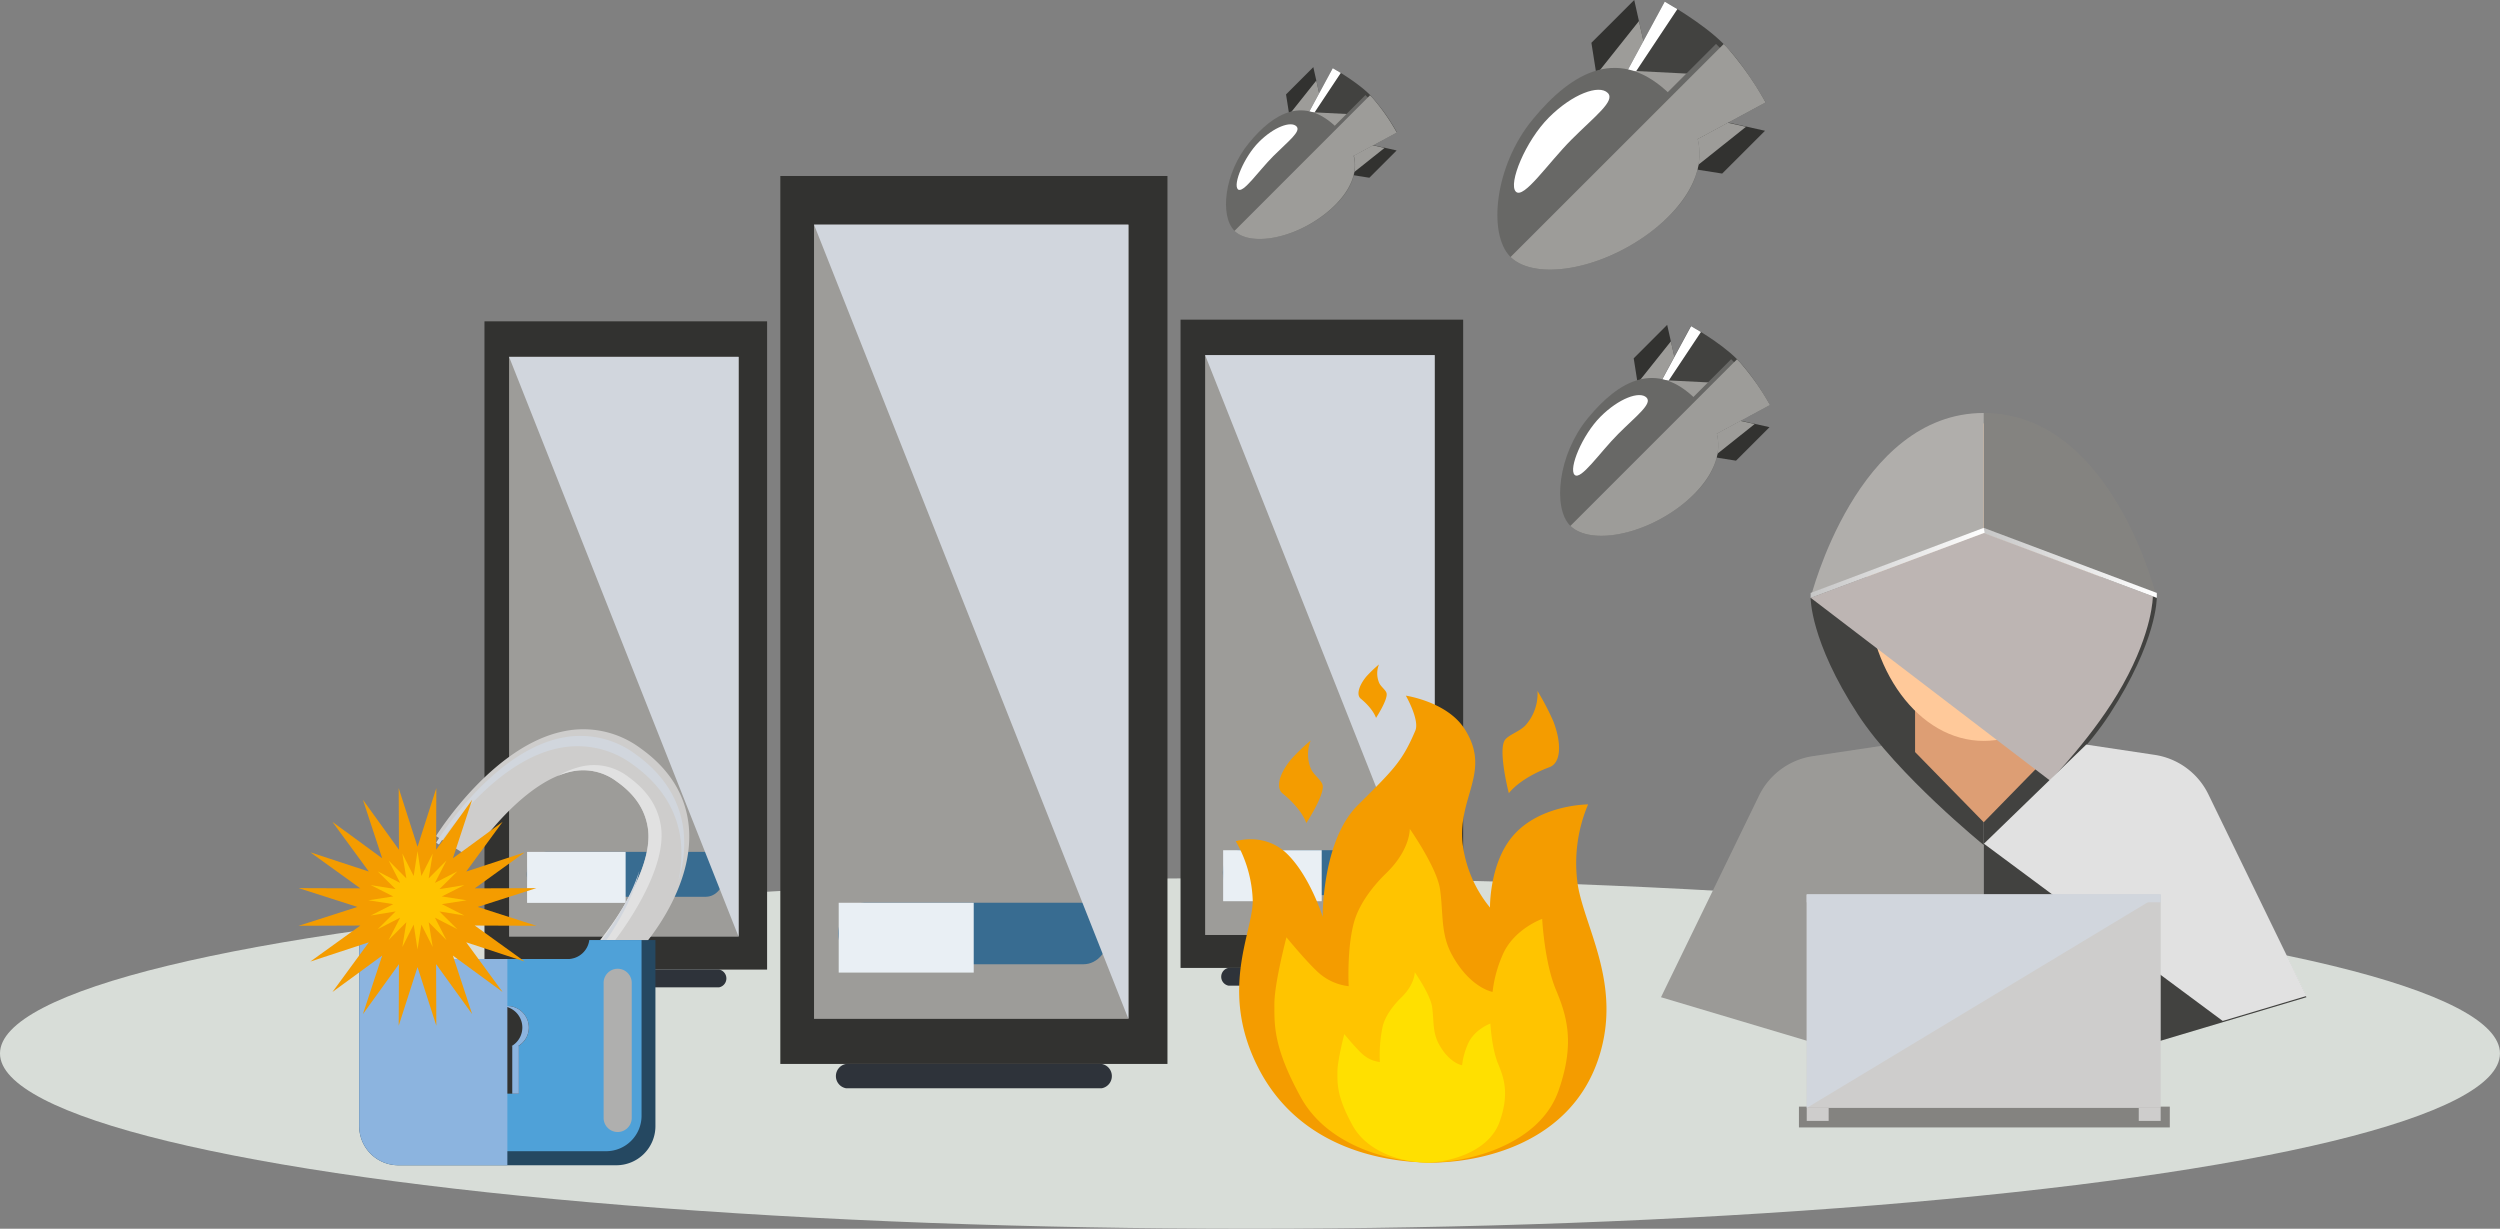 <svg xmlns="http://www.w3.org/2000/svg" xmlns:xlink="http://www.w3.org/1999/xlink" viewBox="0 0 659.53 324.16"><rect x="0" y="0" width="659.53" height="324.16" fill="#808080" stroke="none"/><defs><style>.cls-1{isolation:isolate;}.cls-2{fill:#d8ddd8;}.cls-15,.cls-19,.cls-2,.cls-26,.cls-30,.cls-34,.cls-9{mix-blend-mode:multiply;}.cls-3{fill:#424240;}.cls-4{fill:#9b9a97;}.cls-5{fill:#dd9e74;}.cls-6{fill:#ffc99a;}.cls-7{fill:#848380;}.cls-8{fill:#b0aeab;}.cls-9{fill:#bdb5b3;}.cls-10,.cls-17,.cls-20,.cls-35{mix-blend-mode:soft-light;}.cls-11{fill:url(#linear-gradient);}.cls-12{fill:url(#linear-gradient-2);}.cls-13{fill:url(#linear-gradient-3);}.cls-14{fill:url(#linear-gradient-4);}.cls-15{fill:#e1e1e1;}.cls-16{fill:#cecdcc;}.cls-17,.cls-31{fill:#d1d6dd;}.cls-18{fill:#323230;}.cls-19{fill:#9d9c99;}.cls-20{fill:#fff;}.cls-21{fill:#686866;}.cls-22{fill:#386c91;}.cls-23{fill:#db0000;}.cls-24{fill:#a1bfec;}.cls-25{fill:#2e333a;}.cls-26{fill:#e9eff4;}.cls-27{fill:#f49c00;}.cls-28{fill:#ffc400;}.cls-29{fill:#ffe000;}.cls-32{fill:#254861;}.cls-33{fill:#4fa1d8;}.cls-34{fill:#8cb4df;}.cls-35{fill:#afafae;}</style><linearGradient id="linear-gradient" x1="2404.33" y1="185.75" x2="2449.99" y2="185.75" gradientTransform="matrix(-1, 0, 0, 1, 2979.56, 0)" gradientUnits="userSpaceOnUse"><stop offset="0" stop-color="#fff"/><stop offset="1" stop-color="#c6c6c6"/></linearGradient><linearGradient id="linear-gradient-2" x1="2404.33" y1="186.4" x2="2450.23" y2="186.4" gradientTransform="matrix(-1, 0, 0, 1, 2973.32, -37.92)" xlink:href="#linear-gradient"/><linearGradient id="linear-gradient-3" x1="2449.99" y1="185.75" x2="2495.65" y2="185.75" xlink:href="#linear-gradient"/><linearGradient id="linear-gradient-4" x1="2449.75" y1="186.4" x2="2495.65" y2="186.4" gradientTransform="matrix(-1, 0, 0, 1, 2973.32, -37.92)" xlink:href="#linear-gradient"/></defs><g class="cls-1"><g id="Layer_1" data-name="Layer 1"><ellipse class="cls-2" cx="329.76" cy="277.91" rx="329.76" ry="46.25"/><path class="cls-3" d="M529.57,230.64l45.09,6.76a18.9,18.9,0,0,1,14.18,10.42L614.7,301l-85.13,25.41Z" transform="translate(-6.24 -37.92)"/><path class="cls-3" d="M575.22,195.62s.19,11.33-12.48,30.79c-10.34,15.9-33.17,34.44-33.17,34.44V178.46Z" transform="translate(-6.24 -37.92)"/><path class="cls-4" d="M529.57,230.64l-45.1,6.76a18.9,18.9,0,0,0-14.18,10.42L444.43,301l85.14,25.41Z" transform="translate(-6.24 -37.92)"/><path class="cls-3" d="M483.91,195.62s-.19,11.33,12.48,30.79c10.35,15.9,33.18,34.44,33.18,34.44V178.46Z" transform="translate(-6.24 -37.92)"/><polygon class="cls-5" points="505.22 198.4 523.33 216.92 541.44 198.4 541.44 184.31 505.22 184.31 505.22 198.4"/><ellipse class="cls-6" cx="523.33" cy="153.58" rx="30.9" ry="41.88"/><path class="cls-7" d="M529.57,178.46l45.65,17.16s-11.67-48.75-45.65-48.75Z" transform="translate(-6.24 -37.92)"/><path class="cls-8" d="M529.57,178.46l-45.66,17.16s12.13-48.75,45.66-48.75Z" transform="translate(-6.24 -37.92)"/><path class="cls-9" d="M483.91,195.62l63.14,48.22S559,231.68,566.3,218.51c7.93-14.23,7.89-23.28,7.89-23.28l-44.62-16.77Z" transform="translate(-6.24 -37.92)"/><g class="cls-10"><path class="cls-11" d="M575.22,194.34l-45.65-17.17Z" transform="translate(-6.24 -37.92)"/><polygon class="cls-12" points="568.99 157.7 568.99 156.42 523.33 139.25 523.09 140.54 568.99 157.7"/></g><g class="cls-10"><path class="cls-13" d="M483.91,194.34l45.66-17.17Z" transform="translate(-6.24 -37.92)"/><polygon class="cls-14" points="477.67 157.7 523.57 140.54 523.33 139.25 477.67 156.42 477.67 157.7"/></g><path class="cls-15" d="M556.53,234.34l18.13,2.72a18.88,18.88,0,0,1,14.18,10.42l25.86,53.19-22.08,6.59-63-46.76,27-26.16Z" transform="translate(-6.24 -37.92)"/><rect class="cls-7" x="480.82" y="329.85" width="97.84" height="5.49" transform="translate(1053.24 627.28) rotate(180)"/><rect class="cls-16" x="482.88" y="273.89" width="93.38" height="56.3" transform="translate(1052.9 566.17) rotate(180)"/><polygon class="cls-17" points="570.02 235.97 476.64 235.97 476.64 292.28 570.02 235.97"/><rect class="cls-17" x="482.88" y="273.89" width="93.38" height="2.06" transform="translate(1052.9 511.93) rotate(180)"/><rect class="cls-16" x="570.48" y="330.19" width="5.78" height="3.43" transform="translate(1140.49 625.9) rotate(180)"/><rect class="cls-16" x="482.88" y="330.19" width="5.78" height="3.43" transform="translate(965.3 625.9) rotate(180)"/><polygon class="cls-18" points="422.18 26.16 419.83 11.29 431.13 0 434.66 15.8 422.18 26.16"/><polygon class="cls-18" points="439.46 43.44 454.33 45.79 465.63 34.5 449.82 30.97 439.46 43.44"/><polygon class="cls-19" points="421.21 19.59 432.37 5.56 434.66 15.8 424.79 23.17 421.21 19.59"/><polygon class="cls-19" points="446.6 44.62 460.62 33.45 450.38 31.17 443.02 41.03 446.6 44.62"/><path class="cls-3" d="M472,64.9,453,75.18,435.14,57.34l10.28-19s9.8,5.45,15.45,11.1C466.77,55.35,472,64.9,472,64.9Z" transform="translate(-6.24 -37.92)"/><polygon class="cls-20" points="429.34 18.62 439.18 0.43 442.51 2.41 431.55 18.91 429.34 18.62"/><polygon class="cls-19" points="429.34 18.62 440.93 25.23 447.43 36.88 465.73 26.98 446.67 19.5 429.34 18.62"/><path class="cls-21" d="M447.17,63.15c13.36,13.36,7.06,26.86-6.26,36.56s-30.08,12.11-36.24,5.94c-5.95-6-4.18-24,5.94-36.25C421.08,56.68,433.66,49.64,447.17,63.15Z" transform="translate(-6.24 -37.92)"/><rect class="cls-21" x="437.59" y="58.35" width="26.11" height="2.66" transform="translate(83.56 298.21) rotate(-45)"/><path class="cls-19" d="M404.75,105.72c6.22,6.07,22.82,3.69,36.16-6,8.77-6.38,15.6-15.7,13.19-25.15L472,64.9a83.6,83.6,0,0,0-10.17-14.49l0,0-.87-.87Z" transform="translate(-6.24 -37.92)"/><path class="cls-20" d="M430.39,62.44c2.08,2.08-3.35,6.09-9.55,12.29s-12.62,15.83-14.7,13.75,2.53-13.38,8.73-19.58S428.09,60.13,430.39,62.44Z" transform="translate(-6.24 -37.92)"/><polygon class="cls-18" points="432.82 106.17 430.99 94.53 439.82 85.7 442.59 98.06 432.82 106.17"/><polygon class="cls-18" points="446.35 119.69 457.98 121.53 466.82 112.69 454.45 109.93 446.35 119.69"/><polygon class="cls-19" points="432.06 101.02 440.8 90.05 442.59 98.06 434.87 103.82 432.06 101.02"/><polygon class="cls-19" points="451.93 120.61 462.9 111.87 454.89 110.08 449.13 117.8 451.93 120.61"/><path class="cls-3" d="M473.13,144.72l-14.86,8.05-13.95-14,8-14.85s7.67,4.26,12.09,8.68C469.07,137.25,473.13,144.72,473.13,144.72Z" transform="translate(-6.24 -37.92)"/><polygon class="cls-20" points="438.43 100.27 446.13 86.04 448.73 87.59 440.15 100.5 438.43 100.27"/><polygon class="cls-19" points="438.43 100.27 447.49 105.44 452.58 114.56 466.89 106.81 451.98 100.95 438.43 100.27"/><path class="cls-21" d="M453.73,143.36c10.46,10.45,5.53,21-4.9,28.6s-23.53,9.48-28.35,4.65c-4.66-4.65-3.27-18.74,4.64-28.36C433.31,138.3,443.16,132.79,453.73,143.36Z" transform="translate(-6.24 -37.92)"/><rect class="cls-21" x="446.23" y="139.6" width="20.43" height="2.08" transform="translate(28.01 326.03) rotate(-45)"/><path class="cls-19" d="M420.54,176.66c4.87,4.76,17.86,2.9,28.29-4.7,6.86-5,12.21-12.28,10.33-19.67l14-7.57a65.58,65.58,0,0,0-8-11.33l0,0-.68-.68Z" transform="translate(-6.24 -37.92)"/><path class="cls-20" d="M440.61,142.8c1.62,1.63-2.63,4.77-7.48,9.62s-9.88,12.38-11.5,10.76,2-10.47,6.83-15.32S438.8,141,440.61,142.8Z" transform="translate(-6.24 -37.92)"/><polygon class="cls-18" points="340.76 34.38 339.27 24.91 346.47 17.71 348.71 27.78 340.76 34.38"/><polygon class="cls-18" points="351.78 45.4 361.25 46.89 368.45 39.69 358.38 37.44 351.78 45.4"/><polygon class="cls-19" points="340.14 30.19 347.26 21.25 348.71 27.78 342.43 32.47 340.14 30.19"/><polygon class="cls-19" points="356.32 46.14 365.26 39.03 358.74 37.57 354.04 43.86 356.32 46.14"/><path class="cls-3" d="M374.75,72.82l-12.1,6.55L351.28,68l6.56-12.1s6.24,3.47,9.84,7.07A51.05,51.05,0,0,1,374.75,72.82Z" transform="translate(-6.24 -37.92)"/><polygon class="cls-20" points="345.33 29.57 351.6 17.98 353.72 19.24 346.73 29.76 345.33 29.57"/><polygon class="cls-19" points="345.33 29.57 352.71 33.79 356.85 41.21 368.52 34.9 356.37 30.13 345.33 29.57"/><path class="cls-21" d="M359,71.7c8.52,8.52,4.5,17.13-4,23.31s-19.17,7.71-23.1,3.78-2.66-15.26,3.79-23.1C342.32,67.58,350.34,63.09,359,71.7Z" transform="translate(-6.24 -37.92)"/><rect class="cls-21" x="352.84" y="68.64" width="16.64" height="1.69" transform="translate(50.41 237.81) rotate(-45)"/><path class="cls-19" d="M331.91,98.84c4,3.87,14.55,2.35,23-3.83,5.59-4.07,10-10,8.41-16l11.38-6.16a53.57,53.57,0,0,0-6.48-9.24h0l-.55-.55Z" transform="translate(-6.24 -37.92)"/><path class="cls-20" d="M348.26,71.25c1.32,1.33-2.14,3.89-6.09,7.84s-8.05,10.08-9.37,8.76,1.61-8.52,5.56-12.48S346.79,69.78,348.26,71.25Z" transform="translate(-6.24 -37.92)"/><rect class="cls-18" x="205.86" y="46.43" width="102.13" height="234.25"/><path class="cls-16" d="M297.06,112.75H229.35a2.27,2.27,0,0,0,0,4.46h67.71a2.27,2.27,0,0,0,0-4.46Z" transform="translate(-6.24 -37.92)"/><path class="cls-16" d="M297.06,133.78H229.35a2.27,2.27,0,0,0,0,4.46h67.71a2.27,2.27,0,0,0,0-4.46Z" transform="translate(-6.24 -37.92)"/><path class="cls-16" d="M297.06,154.8H229.35a2.27,2.27,0,0,0,0,4.46h67.71a2.27,2.27,0,0,0,0-4.46Z" transform="translate(-6.24 -37.92)"/><path class="cls-16" d="M297.06,175.82H229.35a2.28,2.28,0,0,0,0,4.47h67.71a2.28,2.28,0,0,0,0-4.47Z" transform="translate(-6.24 -37.92)"/><path class="cls-16" d="M297.06,196.85H229.35a2.27,2.27,0,0,0,0,4.46h67.71a2.27,2.27,0,0,0,0-4.46Z" transform="translate(-6.24 -37.92)"/><path class="cls-16" d="M297.06,217.88H229.35a2.27,2.27,0,0,0,0,4.46h67.71a2.27,2.27,0,0,0,0-4.46Z" transform="translate(-6.24 -37.92)"/><path class="cls-16" d="M297.06,238.9H229.35a2.27,2.27,0,0,0,0,4.46h67.71a2.27,2.27,0,0,0,0-4.46Z" transform="translate(-6.24 -37.92)"/><path class="cls-16" d="M297.06,259.93H229.35a2.27,2.27,0,0,0,0,4.46h67.71a2.27,2.27,0,0,0,0-4.46Z" transform="translate(-6.24 -37.92)"/><rect class="cls-19" x="214.75" y="59.26" width="82.94" height="209.53"/><path class="cls-22" d="M292.09,276.08H234.14c-3.72,0-6.73,3.63-6.73,8.11s3,8.11,6.73,8.11h57.95c3.72,0,6.73-3.63,6.73-8.11S295.81,276.08,292.09,276.08Z" transform="translate(-6.24 -37.92)"/><path class="cls-23" d="M272.3,207.8a2.33,2.33,0,1,0,1.91,2.3A2.14,2.14,0,0,0,272.3,207.8Z" transform="translate(-6.24 -37.92)"/><path class="cls-24" d="M281.17,207.8a2.33,2.33,0,1,0,1.91,2.3A2.14,2.14,0,0,0,281.17,207.8Z" transform="translate(-6.24 -37.92)"/><path class="cls-23" d="M290.1,207.8a2.34,2.34,0,1,0,1.9,2.3A2.14,2.14,0,0,0,290.1,207.8Z" transform="translate(-6.24 -37.92)"/><path class="cls-23" d="M272.27,144.57a2.34,2.34,0,1,0,1.91,2.3A2.13,2.13,0,0,0,272.27,144.57Z" transform="translate(-6.24 -37.92)"/><path class="cls-23" d="M281.14,144.57a2.34,2.34,0,1,0,1.91,2.3A2.14,2.14,0,0,0,281.14,144.57Z" transform="translate(-6.24 -37.92)"/><path class="cls-24" d="M290.07,144.57a2.34,2.34,0,1,0,1.9,2.3A2.13,2.13,0,0,0,290.07,144.57Z" transform="translate(-6.24 -37.92)"/><path class="cls-25" d="M296.87,318.6H229.45a3.26,3.26,0,0,0,0,6.42h67.42a3.26,3.26,0,0,0,0-6.42Z" transform="translate(-6.24 -37.92)"/><rect class="cls-26" x="221.26" y="238.16" width="35.62" height="18.42"/><polygon class="cls-17" points="214.75 59.27 297.69 268.8 297.69 59.27 214.75 59.27"/><rect class="cls-18" x="127.81" y="84.77" width="74.56" height="171.02"/><path class="cls-16" d="M196.07,143.42H146.64a1.66,1.66,0,0,0,0,3.26h49.43a1.66,1.66,0,0,0,0-3.26Z" transform="translate(-6.24 -37.92)"/><path class="cls-16" d="M196.07,158.77H146.64a1.66,1.66,0,0,0,0,3.26h49.43a1.66,1.66,0,0,0,0-3.26Z" transform="translate(-6.24 -37.92)"/><path class="cls-16" d="M196.07,174.12H146.64a1.66,1.66,0,0,0,0,3.26h49.43a1.66,1.66,0,0,0,0-3.26Z" transform="translate(-6.24 -37.92)"/><path class="cls-16" d="M196.07,189.47H146.64a1.66,1.66,0,0,0,0,3.26h49.43a1.66,1.66,0,0,0,0-3.26Z" transform="translate(-6.24 -37.92)"/><path class="cls-16" d="M196.07,204.82H146.64a1.66,1.66,0,0,0,0,3.26h49.43a1.66,1.66,0,0,0,0-3.26Z" transform="translate(-6.24 -37.92)"/><path class="cls-16" d="M196.07,220.17H146.64a1.66,1.66,0,0,0,0,3.26h49.43a1.66,1.66,0,0,0,0-3.26Z" transform="translate(-6.24 -37.92)"/><path class="cls-16" d="M196.07,235.52H146.64a1.65,1.65,0,0,0,0,3.25h49.43a1.65,1.65,0,0,0,0-3.25Z" transform="translate(-6.24 -37.92)"/><path class="cls-16" d="M196.07,250.87H146.64a1.65,1.65,0,0,0,0,3.25h49.43a1.65,1.65,0,0,0,0-3.25Z" transform="translate(-6.24 -37.92)"/><rect class="cls-19" x="134.3" y="94.14" width="60.55" height="152.97"/><path class="cls-22" d="M192.44,262.66h-42.3c-2.72,0-4.92,2.65-4.92,5.92s2.2,5.92,4.92,5.92h42.3c2.72,0,4.92-2.65,4.92-5.92S195.16,262.66,192.44,262.66Z" transform="translate(-6.24 -37.92)"/><path class="cls-23" d="M178,212.81a1.71,1.71,0,1,0,1.39,1.68A1.56,1.56,0,0,0,178,212.81Z" transform="translate(-6.24 -37.92)"/><path class="cls-24" d="M184.47,212.81a1.71,1.71,0,1,0,1.4,1.68A1.55,1.55,0,0,0,184.47,212.81Z" transform="translate(-6.24 -37.92)"/><path class="cls-23" d="M191,212.81a1.71,1.71,0,1,0,1.39,1.68A1.55,1.55,0,0,0,191,212.81Z" transform="translate(-6.24 -37.92)"/><path class="cls-23" d="M178,166.65a1.71,1.71,0,1,0,1.39,1.68A1.55,1.55,0,0,0,178,166.65Z" transform="translate(-6.24 -37.92)"/><path class="cls-23" d="M184.45,166.65a1.71,1.71,0,1,0,1.39,1.68A1.55,1.55,0,0,0,184.45,166.65Z" transform="translate(-6.24 -37.92)"/><path class="cls-24" d="M191,166.65a1.71,1.71,0,1,0,1.39,1.68A1.56,1.56,0,0,0,191,166.65Z" transform="translate(-6.24 -37.92)"/><path class="cls-25" d="M195.94,293.7H146.71a2.39,2.39,0,0,0,0,4.69h49.23a2.39,2.39,0,0,0,0-4.69Z" transform="translate(-6.24 -37.92)"/><rect class="cls-26" x="139.05" y="224.74" width="26" height="13.45"/><polygon class="cls-17" points="134.3 94.14 194.85 247.11 194.85 94.14 134.3 94.14"/><rect class="cls-18" x="311.44" y="84.33" width="74.56" height="171.02"/><path class="cls-16" d="M379.7,143H330.27a1.65,1.65,0,0,0,0,3.25H379.7a1.65,1.65,0,0,0,0-3.25Z" transform="translate(-6.24 -37.92)"/><path class="cls-16" d="M379.7,158.33H330.27a1.65,1.65,0,0,0,0,3.25H379.7a1.65,1.65,0,0,0,0-3.25Z" transform="translate(-6.24 -37.92)"/><path class="cls-16" d="M379.7,173.67H330.27a1.66,1.66,0,0,0,0,3.26H379.7a1.66,1.66,0,0,0,0-3.26Z" transform="translate(-6.24 -37.92)"/><path class="cls-16" d="M379.7,189H330.27a1.66,1.66,0,0,0,0,3.26H379.7a1.66,1.66,0,0,0,0-3.26Z" transform="translate(-6.24 -37.92)"/><path class="cls-16" d="M379.7,204.37H330.27a1.66,1.66,0,0,0,0,3.26H379.7a1.66,1.66,0,0,0,0-3.26Z" transform="translate(-6.24 -37.92)"/><path class="cls-16" d="M379.7,219.72H330.27a1.66,1.66,0,0,0,0,3.26H379.7a1.66,1.66,0,0,0,0-3.26Z" transform="translate(-6.24 -37.92)"/><path class="cls-16" d="M379.7,235.07H330.27a1.66,1.66,0,0,0,0,3.26H379.7a1.66,1.66,0,0,0,0-3.26Z" transform="translate(-6.24 -37.92)"/><path class="cls-16" d="M379.7,250.42H330.27a1.66,1.66,0,0,0,0,3.26H379.7a1.66,1.66,0,0,0,0-3.26Z" transform="translate(-6.24 -37.92)"/><rect class="cls-19" x="317.93" y="93.69" width="60.55" height="152.97"/><path class="cls-22" d="M376.07,262.21h-42.3c-2.72,0-4.92,2.65-4.92,5.92s2.2,5.93,4.92,5.93h42.3c2.72,0,4.92-2.65,4.92-5.93S378.79,262.21,376.07,262.21Z" transform="translate(-6.24 -37.92)"/><path class="cls-23" d="M361.62,212.37A1.7,1.7,0,1,0,363,214,1.56,1.56,0,0,0,361.62,212.37Z" transform="translate(-6.24 -37.92)"/><path class="cls-24" d="M368.1,212.37a1.7,1.7,0,1,0,1.39,1.67A1.55,1.55,0,0,0,368.1,212.37Z" transform="translate(-6.24 -37.92)"/><path class="cls-23" d="M374.62,212.37A1.7,1.7,0,1,0,376,214,1.55,1.55,0,0,0,374.62,212.37Z" transform="translate(-6.24 -37.92)"/><path class="cls-23" d="M361.6,166.21a1.71,1.71,0,1,0,1.4,1.68A1.55,1.55,0,0,0,361.6,166.21Z" transform="translate(-6.24 -37.92)"/><path class="cls-23" d="M368.08,166.21a1.71,1.71,0,1,0,1.39,1.68A1.56,1.56,0,0,0,368.08,166.21Z" transform="translate(-6.24 -37.92)"/><path class="cls-24" d="M374.6,166.21a1.71,1.71,0,1,0,1.39,1.68A1.56,1.56,0,0,0,374.6,166.21Z" transform="translate(-6.24 -37.92)"/><path class="cls-25" d="M379.57,293.26H330.34a2.39,2.39,0,0,0,0,4.69h49.23a2.39,2.39,0,0,0,0-4.69Z" transform="translate(-6.24 -37.92)"/><rect class="cls-26" x="322.68" y="224.3" width="26" height="13.45"/><polygon class="cls-17" points="317.93 93.69 378.48 246.66 378.48 93.69 317.93 93.69"/><path class="cls-27" d="M384,344.62c-14,0-35.3-4.49-45.78-24.93s-1.49-35.66-1.49-44.14a33.47,33.47,0,0,0-4.48-15.71s7.72-2.49,13.7,3.49,9.23,16.46,9.23,16.46-.22-20,9.23-29.42,11.72-11.48,15.21-19.7c1.19-2.81-2.5-9.23-2.5-9.23s10.87,1.6,15.46,8.73c7.23,11.22-1.74,17.76-.5,30.17a32.89,32.89,0,0,0,7.24,17s-.18-10.92,5.48-18.21c7-9,20.4-9,20.4-9a39.66,39.66,0,0,0-2.69,21.44c2,11.47,11.58,26.21,5.6,45.08C420.66,340.13,395.93,344.62,384,344.62Z" transform="translate(-6.24 -37.92)"/><path class="cls-27" d="M403.11,233.38c-1.58,3.09,1.18,13.81,1.18,13.81s2.69-3.88,10.77-6.9c3-1.14,3.2-6.23,1-12a65.53,65.53,0,0,0-4.21-8.07,12.49,12.49,0,0,1-3.2,9.08C407.05,231,403.89,231.86,403.11,233.38Z" transform="translate(-6.24 -37.92)"/><path class="cls-27" d="M355.19,245.16c.39,2.68-4.33,9.9-4.33,9.9s-1-3.53-6.22-7.79c-2-1.6-.8-5.4,2.25-9.08a50.88,50.88,0,0,1,5.13-4.91,9.79,9.79,0,0,0,.08,7.51C352.87,242.44,355,243.84,355.19,245.16Z" transform="translate(-6.24 -37.92)"/><path class="cls-27" d="M372.05,220.9c.26,1.73-2.8,6.41-2.8,6.41s-.66-2.29-4-5.05c-1.26-1-.52-3.49,1.46-5.88a33.25,33.25,0,0,1,3.32-3.17,6.32,6.32,0,0,0,.05,4.86C370.55,219.14,371.93,220,372.05,220.9Z" transform="translate(-6.24 -37.92)"/><path class="cls-28" d="M383.76,344.62c-9.82,0-27-3.91-34.32-17.17s-7-19.18-7-24.68,3.18-17.58,3.18-17.58,6.78,8.28,9.54,10.2a14.36,14.36,0,0,0,6.88,2.7s-.52-9.65,1.34-16.64c1.58-5.91,6.3-11,8.67-13.28,6.3-6.17,6.11-11.59,6.11-11.59s7.25,10.34,8,16.08c.89,6.43.09,11.69,3.21,17.31,4.83,8.68,10.63,9.62,10.63,9.62a33.4,33.4,0,0,1,2.56-9.54c2.86-7,10.53-9.72,10.53-9.72s.56,11.4,3.63,18.72c2.94,7,5,14.11.77,26.35C412.32,340.63,392.12,344.62,383.76,344.62Z" transform="translate(-6.24 -37.92)"/><path class="cls-29" d="M382.66,344.62c-5.61,0-15.4-2.23-19.59-9.8s-4-11-4-14.09,1.81-10,1.81-10,3.87,4.73,5.46,5.82a8.11,8.11,0,0,0,3.92,1.54,36.7,36.7,0,0,1,.77-9.5c.9-3.37,3.59-6.25,4.95-7.58,3.59-3.52,3.48-6.62,3.48-6.62s4.14,5.91,4.59,9.19c.51,3.66.06,6.67,1.84,9.88,2.76,5,6.07,5.49,6.07,5.49a19,19,0,0,1,1.46-5.44c1.63-4,6-5.56,6-5.56s.32,6.52,2.07,10.69c1.68,4,2.84,8.06.44,15C399,342.34,387.44,344.62,382.66,344.62Z" transform="translate(-6.24 -37.92)"/><path class="cls-16" d="M175.87,287.58s-13,.45-11.4-1.51c4.69-5.88,14-19.58,12.7-29.45-.67-4.89-3.27-9-8.26-12.53a14.62,14.62,0,0,0-11.8-2.66c-11.65,2.37-23.21,17.24-26.68,22.79l-9.17-5.73c.61-1,15.12-23.88,33.7-27.65a25.23,25.23,0,0,1,20.18,4.43c7.55,5.34,11.84,12.12,12.76,20.15C189.77,271.75,176.44,286.94,175.87,287.58Z" transform="translate(-6.24 -37.92)"/><g class="cls-30"><path class="cls-15" d="M167.81,286.86c4.76-6.12,14.27-20.42,12.82-30.77-.71-5.12-3.41-9.44-8.55-13.17A14.85,14.85,0,0,0,160,240.05a22.79,22.79,0,0,0-6.7,2.62,20.28,20.28,0,0,1,3.85-1.24,14.62,14.62,0,0,1,11.8,2.66c5,3.53,7.59,7.64,8.26,12.53,1.34,9.87-8,23.57-12.7,29.45-.62.79,1.08,1.18,3.34,1.37A.42.42,0,0,1,167.81,286.86Z" transform="translate(-6.24 -37.92)"/></g><g class="cls-10"><path class="cls-31" d="M153.56,235.31a24.38,24.38,0,0,1,19.79,4.43c7.39,5.34,11.6,12.12,12.5,20.15a31.74,31.74,0,0,1-.73,10.74,33.29,33.29,0,0,0,1.46-13.46c-.9-8-5.11-14.81-12.5-20.15a24.36,24.36,0,0,0-19.78-4.43c-18.22,3.77-32.44,26.68-33,27.65l.75.47C126.15,254.67,138.48,238.43,153.56,235.31Z" transform="translate(-6.24 -37.92)"/><path class="cls-31" d="M163.62,287.82c-.31.4,0,.7.63.92,3.71-5,9-13.38,10.65-21.06C172.41,275.56,166.87,283.66,163.62,287.82Z" transform="translate(-6.24 -37.92)"/></g><path class="cls-32" d="M161.71,285.92a5.36,5.36,0,0,1-5.32,5H123.74a5.35,5.35,0,0,1-5.32-5H101V335a10.33,10.33,0,0,0,10.33,10.33h57.53A10.32,10.32,0,0,0,179.15,335V285.92Z" transform="translate(-6.24 -37.92)"/><path class="cls-33" d="M161.71,285.92a5.77,5.77,0,0,1-5.32,5H123.74a5.77,5.77,0,0,1-5.32-5H104.64v46.35a9.35,9.35,0,0,0,9.35,9.35h52.14a9.35,9.35,0,0,0,9.36-9.35V285.92Z" transform="translate(-6.24 -37.92)"/><path class="cls-18" d="M145.75,309a5.69,5.69,0,1,1-5.69-5.69A5.68,5.68,0,0,1,145.75,309Z" transform="translate(-6.24 -37.92)"/><rect class="cls-18" x="130.79" y="275.97" width="6.06" height="12.55"/><path class="cls-34" d="M123.74,290.92a5.35,5.35,0,0,1-5.32-5H101V335a10.33,10.33,0,0,0,10.33,10.33h28.76V290.92Z" transform="translate(-6.24 -37.92)"/><path class="cls-35" d="M169.19,336.56h0a3.72,3.72,0,0,1-3.71-3.71V297.2a3.72,3.72,0,0,1,3.71-3.71h0a3.72,3.72,0,0,1,3.71,3.71v35.65A3.72,3.72,0,0,1,169.19,336.56Z" transform="translate(-6.24 -37.92)"/><path class="cls-34" d="M145.75,309a5.69,5.69,0,0,0-5.69-5.69,6.42,6.42,0,0,0-.87.09,5.65,5.65,0,0,1,2,10.5h.19v12.56h1.74V313.89h-.19A5.66,5.66,0,0,0,145.75,309Z" transform="translate(-6.24 -37.92)"/><polygon class="cls-27" points="110.15 223.39 115.11 207.91 115.05 224.17 124.56 210.98 119.48 226.42 132.59 216.82 122.99 229.93 138.43 224.85 125.24 234.36 141.5 234.3 126.02 239.26 141.5 244.23 125.24 244.17 138.43 253.67 122.99 248.59 132.59 261.7 119.48 252.1 124.56 267.54 115.05 254.35 115.11 270.61 110.15 255.13 105.18 270.61 105.25 254.35 95.74 267.54 100.82 252.1 87.7 261.7 97.31 248.59 81.87 253.67 95.06 244.17 78.8 244.23 94.28 239.26 78.8 234.3 95.06 234.36 81.87 224.85 97.31 229.93 87.7 216.82 100.82 226.42 95.74 210.98 105.25 224.17 105.18 207.91 110.15 223.39"/><polygon class="cls-28" points="105.56 232.92 102.52 227.01 107.2 231.73 106.14 225.17 109.13 231.1 110.15 224.53 111.16 231.1 114.16 225.17 113.09 231.73 117.78 227.01 114.74 232.92 120.64 229.88 115.93 234.56 122.49 233.5 116.56 236.49 123.12 237.51 116.56 238.52 122.49 241.52 115.93 240.45 120.64 245.13 114.74 242.09 117.78 248 113.09 243.29 114.16 249.85 111.16 243.91 110.15 250.48 109.13 243.91 106.14 249.85 107.2 243.29 102.52 248 105.56 242.09 99.65 245.13 104.37 240.45 97.81 241.52 103.74 238.52 97.17 237.51 103.74 236.49 97.81 233.5 104.37 234.56 99.65 229.88 105.56 232.92"/></g></g></svg>